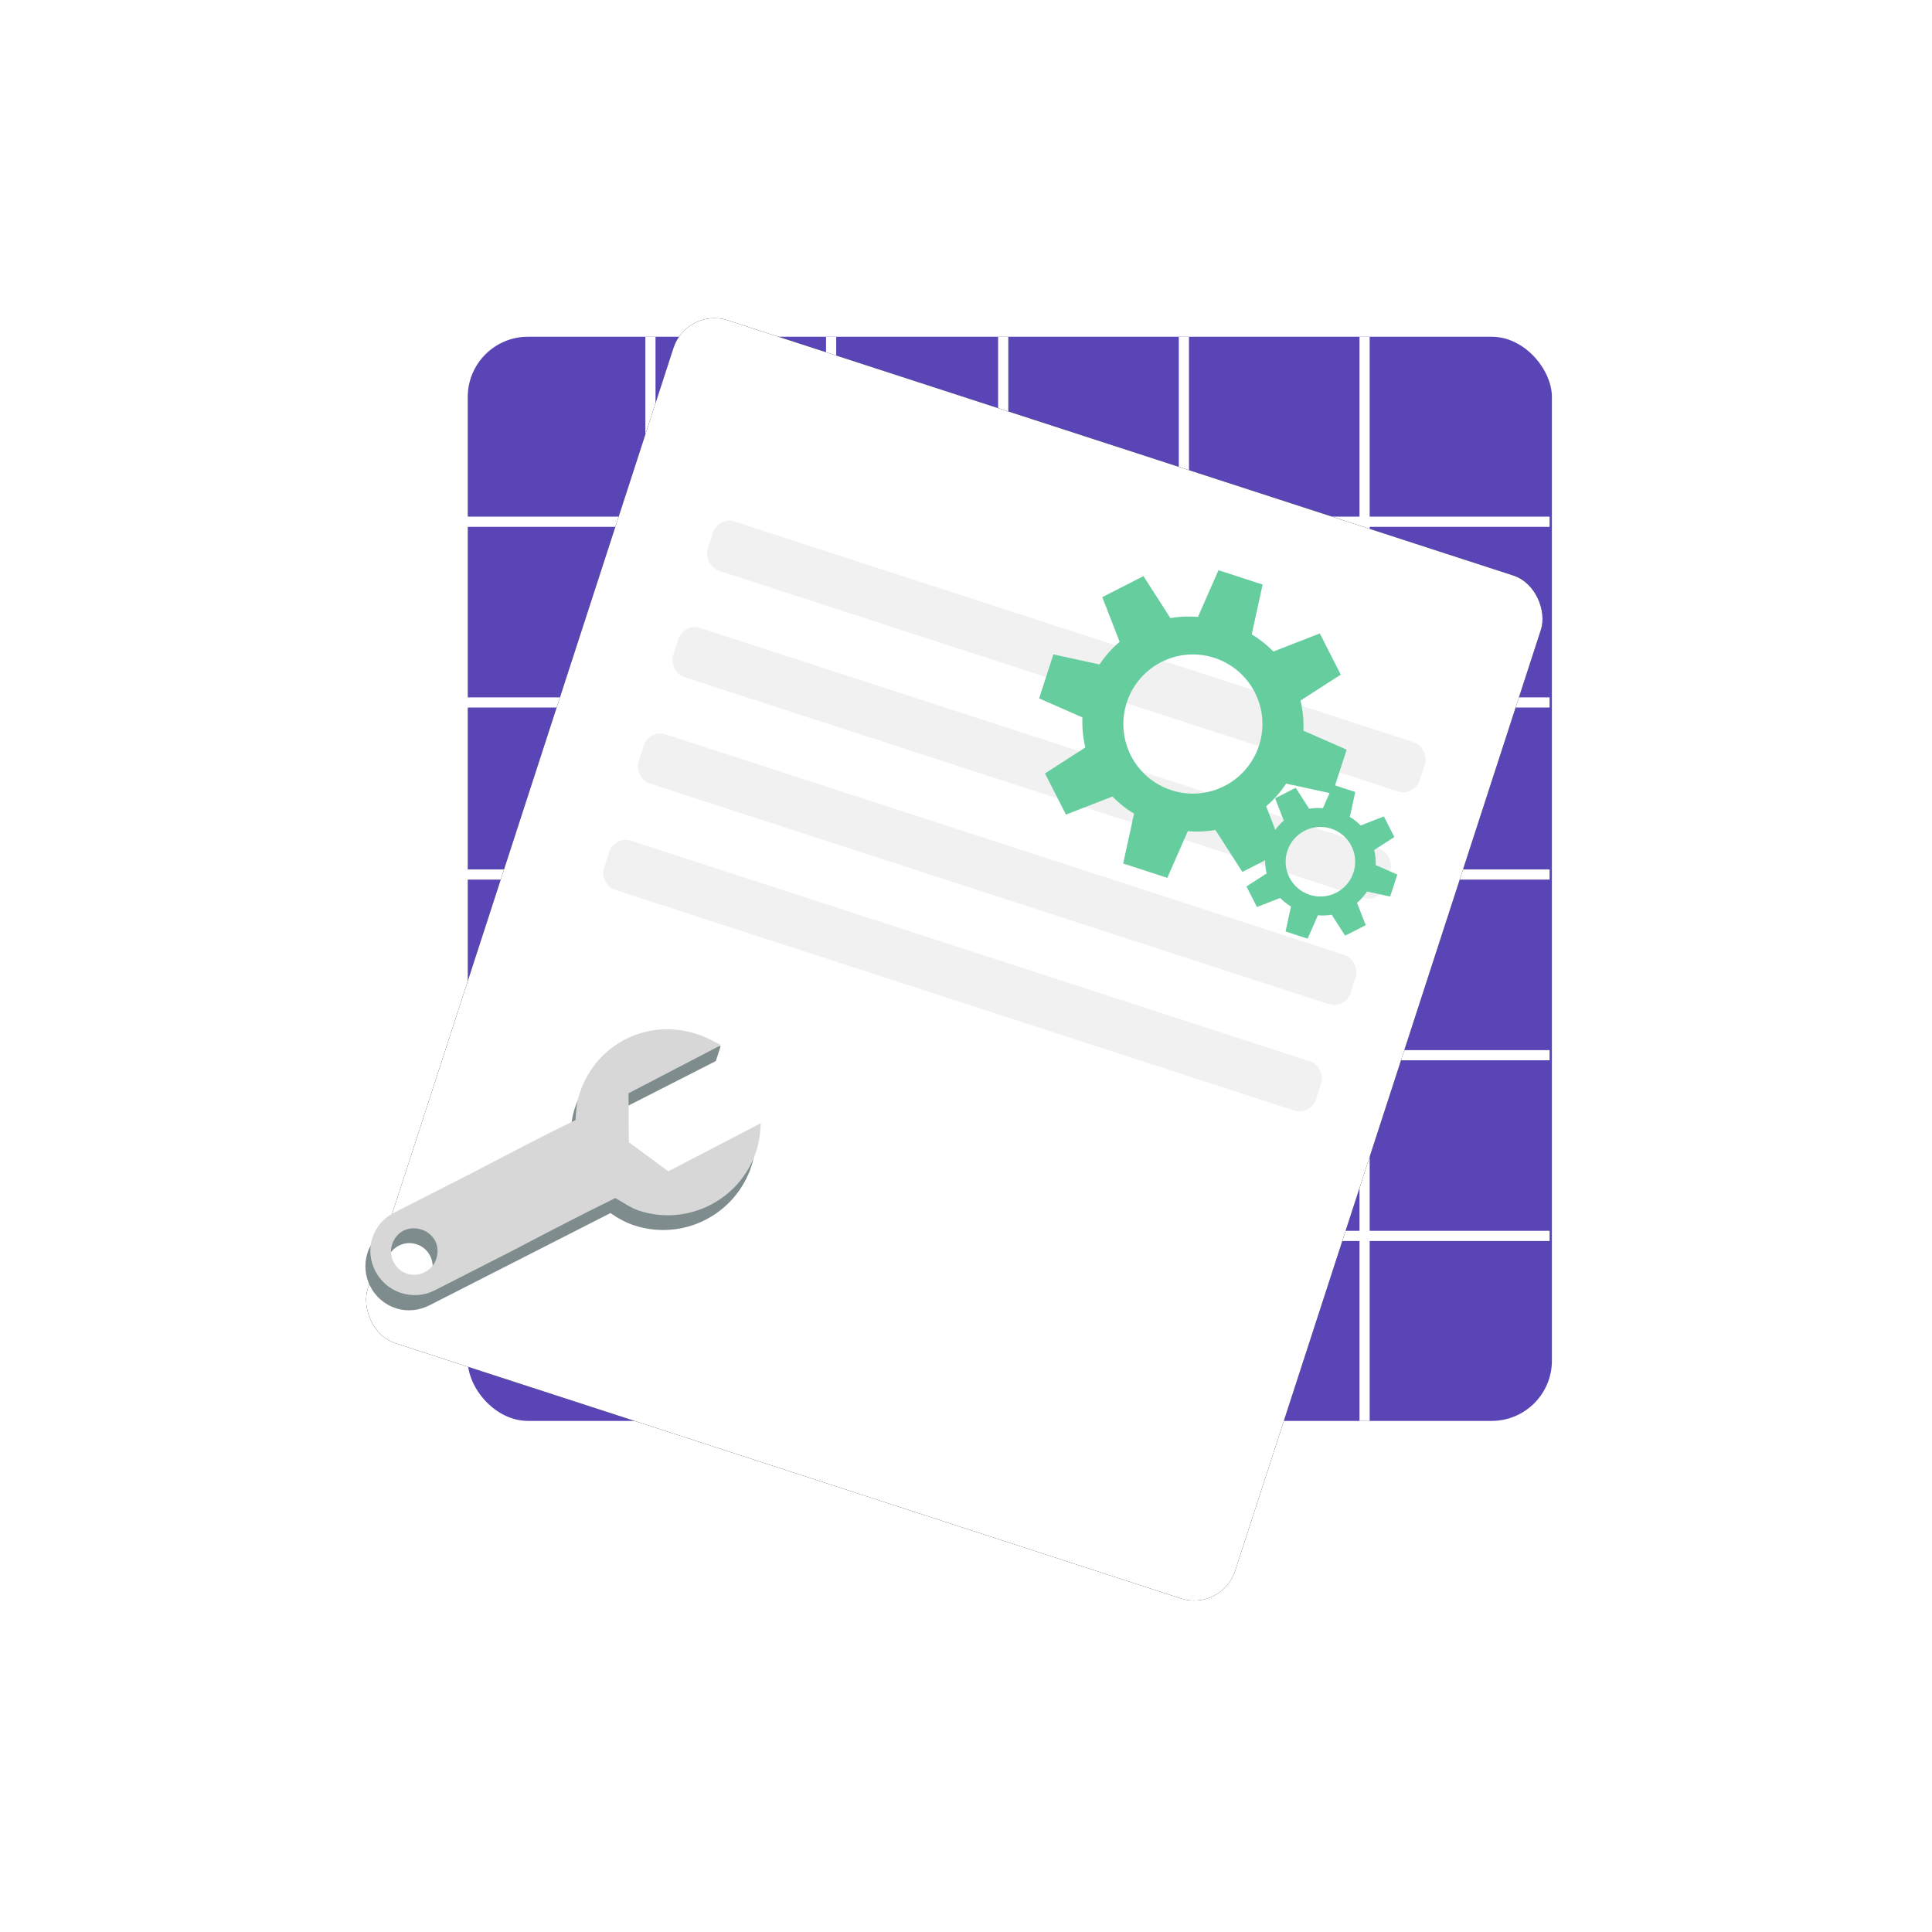 <svg xmlns="http://www.w3.org/2000/svg" xmlns:xlink="http://www.w3.org/1999/xlink" width="95px" height="95px" viewBox="0 0 95 95"><title>Workflows</title><defs><rect id="path-1" x="7.501" y="5.73" width="44.848" height="52.887" rx="2.115"></rect><filter x="-1.1%" y="-0.9%" width="104.5%" height="103.8%" filterUnits="objectBoundingBox" id="filter-2"></filter></defs><g id="Page-1" stroke="none" stroke-width="1" fill="none" fill-rule="evenodd"><g id="Artboard" transform="translate(-738, -633)"><g id="Workflows" transform="translate(738, 633)"><rect id="Rectangle" x="0" y="0" width="95" height="95"></rect><g id="Group-3" transform="translate(17, 15)"><g id="Group-2"><rect id="Rectangle" fill="#5A45B7" x="6" y="1.558" width="53.31" height="53.31" rx="2.962"></rect><line x1="23.868" y1="1.558" x2="23.868" y2="54.868" id="Path-6" stroke="#FFFFFF" stroke-width="0.5"></line><line x1="14.983" y1="1.558" x2="14.983" y2="54.868" id="Path-6-Copy-4" stroke="#FFFFFF" stroke-width="0.5"></line><line x1="41.214" y1="1.558" x2="41.214" y2="54.868" id="Path-6-Copy-3" stroke="#FFFFFF" stroke-width="0.5"></line><line x1="50.099" y1="1.558" x2="50.099" y2="54.868" id="Path-6-Copy-5" stroke="#FFFFFF" stroke-width="0.5"></line><line x1="32.329" y1="1.558" x2="32.329" y2="54.868" id="Path-6-Copy-2" stroke="#FFFFFF" stroke-width="0.5"></line><line x1="32.541" y1="-7.115" x2="32.541" y2="46.195" id="Path-6" stroke="#FFFFFF" stroke-width="0.5" transform="translate(32.541, 19.54) rotate(90) translate(-32.541, -19.54) "></line><line x1="32.541" y1="-16" x2="32.541" y2="37.31" id="Path-6-Copy-4" stroke="#FFFFFF" stroke-width="0.5" transform="translate(32.541, 10.655) rotate(90) translate(-32.541, -10.655) "></line><line x1="32.541" y1="10.232" x2="32.541" y2="63.542" id="Path-6-Copy-3" stroke="#FFFFFF" stroke-width="0.5" transform="translate(32.541, 36.887) rotate(90) translate(-32.541, -36.887) "></line><line x1="32.541" y1="19.117" x2="32.541" y2="72.427" id="Path-6-Copy-5" stroke="#FFFFFF" stroke-width="0.5" transform="translate(32.541, 45.772) rotate(90) translate(-32.541, -45.772) "></line><line x1="32.541" y1="1.347" x2="32.541" y2="54.657" id="Path-6-Copy-2" stroke="#FFFFFF" stroke-width="0.5" transform="translate(32.541, 28.002) rotate(90) translate(-32.541, -28.002) "></line><g id="Rectangle" transform="translate(29.925, 32.174) rotate(18) translate(-29.925, -32.174) "><use fill="black" fill-opacity="1" filter="url(#filter-2)" xlink:href="#path-1"></use><use fill="#FFFFFF" fill-rule="evenodd" xlink:href="#path-1"></use></g><rect id="Rectangle" fill="#D8D8D8" opacity="0.34" transform="translate(35.431, 17.28) rotate(18) translate(-35.431, -17.28) " x="17.027" y="16.011" width="36.809" height="2.539" rx="0.846"></rect><rect id="Rectangle-Copy-8" fill="#D8D8D8" opacity="0.34" transform="translate(33.732, 22.511) rotate(18) translate(-33.732, -22.511) " x="15.327" y="21.242" width="36.809" height="2.539" rx="0.846"></rect><rect id="Rectangle-Copy-9" fill="#D8D8D8" opacity="0.34" transform="translate(32.032, 27.742) rotate(18) translate(-32.032, -27.742) " x="13.627" y="26.473" width="36.809" height="2.539" rx="0.846"></rect><rect id="Rectangle-Copy-10" fill="#D8D8D8" opacity="0.34" transform="translate(30.332, 32.973) rotate(18) translate(-30.332, -32.973) " x="11.928" y="31.704" width="36.809" height="2.539" rx="0.846"></rect></g><path d="M49.238,21.739 L49.238,19.465 L46.925,19.233 C46.793,18.746 46.59,18.288 46.331,17.869 L47.823,16.045 L46.216,14.436 L44.319,15.989 C43.923,15.78 43.497,15.619 43.047,15.518 L42.798,13.02 L41.661,13.02 L41.652,13.02 L40.516,13.02 L40.266,15.518 C39.817,15.62 39.391,15.78 38.994,15.989 L37.098,14.436 L35.49,16.045 L36.982,17.869 C36.723,18.288 36.521,18.746 36.388,19.233 L34.075,19.465 L34.075,21.739 L36.391,21.971 C36.525,22.457 36.725,22.915 36.983,23.333 L35.49,25.159 L37.097,26.767 L38.993,25.215 C39.39,25.423 39.817,25.584 40.266,25.685 L40.516,28.184 L41.652,28.184 L41.662,28.184 L42.798,28.184 L43.048,25.686 C43.497,25.584 43.923,25.424 44.32,25.215 L46.217,26.767 L47.824,25.159 L46.331,23.333 C46.59,22.914 46.789,22.457 46.922,21.971 L49.238,21.739 Z M41.656,24.023 C39.768,24.023 38.237,22.491 38.237,20.602 C38.237,18.712 39.768,17.181 41.656,17.181 C43.544,17.181 45.076,18.713 45.076,20.602 C45.076,22.492 43.545,24.023 41.656,24.023 Z" id="Shape" fill="#66CD9F" fill-rule="nonzero" transform="translate(41.657, 20.602) rotate(18) translate(-41.657, -20.602) "></path><path d="M51.718,27.941 L51.718,26.804 L50.561,26.688 C50.495,26.445 50.394,26.216 50.264,26.006 L51.01,25.094 L50.206,24.29 L49.258,25.066 C49.06,24.962 48.847,24.881 48.622,24.831 L48.497,23.582 L47.929,23.582 L47.925,23.582 L47.356,23.582 L47.232,24.831 C47.007,24.882 46.794,24.962 46.596,25.066 L45.647,24.29 L44.844,25.094 L45.59,26.006 C45.46,26.216 45.359,26.445 45.293,26.688 L44.136,26.804 L44.136,27.941 L45.294,28.057 C45.361,28.3 45.461,28.529 45.59,28.738 L44.844,29.651 L45.647,30.455 L46.595,29.679 C46.794,29.783 47.007,29.864 47.232,29.914 L47.357,31.164 L47.925,31.164 L47.93,31.164 L48.498,31.164 L48.623,29.914 C48.847,29.864 49.06,29.784 49.259,29.679 L50.207,30.455 L51.011,29.651 L50.264,28.738 C50.393,28.529 50.493,28.3 50.56,28.057 L51.718,27.941 Z M47.927,29.083 C46.983,29.083 46.217,28.317 46.217,27.373 C46.217,26.428 46.983,25.662 47.927,25.662 C48.871,25.662 49.636,26.428 49.636,27.373 C49.636,28.318 48.871,29.083 47.927,29.083 Z" id="Shape" fill="#66CD9F" fill-rule="nonzero" transform="translate(47.927, 27.373) rotate(18) translate(-47.927, -27.373) "></path><path d="M5.912,34.467 L5.912,35.229 L9.505,38.822 L8.744,41.107 L6.459,41.868 L2.865,38.275 C2.741,38.691 2.651,39.127 2.651,39.584 C2.651,42.108 4.697,44.153 7.221,44.153 C7.678,44.153 8.113,44.064 8.53,43.939 C9.871,45.279 11.21,46.621 12.552,47.961 L15.598,51.007 C15.989,51.397 16.525,51.65 17.121,51.65 C18.314,51.65 19.287,50.674 19.287,49.484 C19.287,48.889 19.035,48.351 18.644,47.961 L15.598,44.915 C14.257,43.574 12.917,42.233 11.576,40.893 C11.701,40.476 11.79,40.041 11.79,39.584 C11.79,37.06 9.744,35.014 7.221,35.014 C7.033,35.014 6.854,35.036 6.673,35.062 L6.673,34.467 L5.912,34.467 Z M17.121,48.342 C17.752,48.342 18.264,48.854 18.264,49.484 C18.264,50.115 17.752,50.627 17.121,50.627 C16.491,50.627 15.979,50.115 15.979,49.484 C15.979,48.854 16.491,48.342 17.121,48.342 Z" id="Shape" fill="#7F8C8D" fill-rule="nonzero" transform="translate(10.969, 43.059) scale(-1, 1) rotate(-18) translate(-10.969, -43.059) "></path><path d="M7.377,34.277 C6.92,34.277 6.484,34.354 6.068,34.43 L9.661,38.085 L8.9,40.37 L6.615,41.132 L3.021,37.476 C2.897,37.933 2.807,38.39 2.807,38.847 C2.807,41.36 4.853,43.416 7.377,43.416 C7.833,43.416 8.269,43.264 8.686,43.188 C10.027,44.483 11.366,45.853 12.708,47.224 L15.754,50.27 C16.144,50.651 16.681,50.88 17.277,50.88 C18.47,50.88 19.443,49.89 19.443,48.747 C19.443,48.138 19.191,47.605 18.8,47.224 L15.754,44.178 C14.413,42.807 13.073,41.436 11.732,40.142 C11.857,39.685 11.946,39.304 11.946,38.847 C11.946,36.258 9.9,34.277 7.377,34.277 Z M17.277,47.605 C17.908,47.605 18.419,48.062 18.419,48.747 C18.419,49.357 17.908,49.89 17.277,49.89 C16.646,49.89 16.135,49.357 16.135,48.747 C16.135,48.062 16.646,47.605 17.277,47.605 Z" id="Shape" fill="#D7D7D7" fill-rule="nonzero" transform="translate(11.125, 42.579) scale(-1, 1) rotate(-18) translate(-11.125, -42.579) "></path></g></g></g></g></svg>